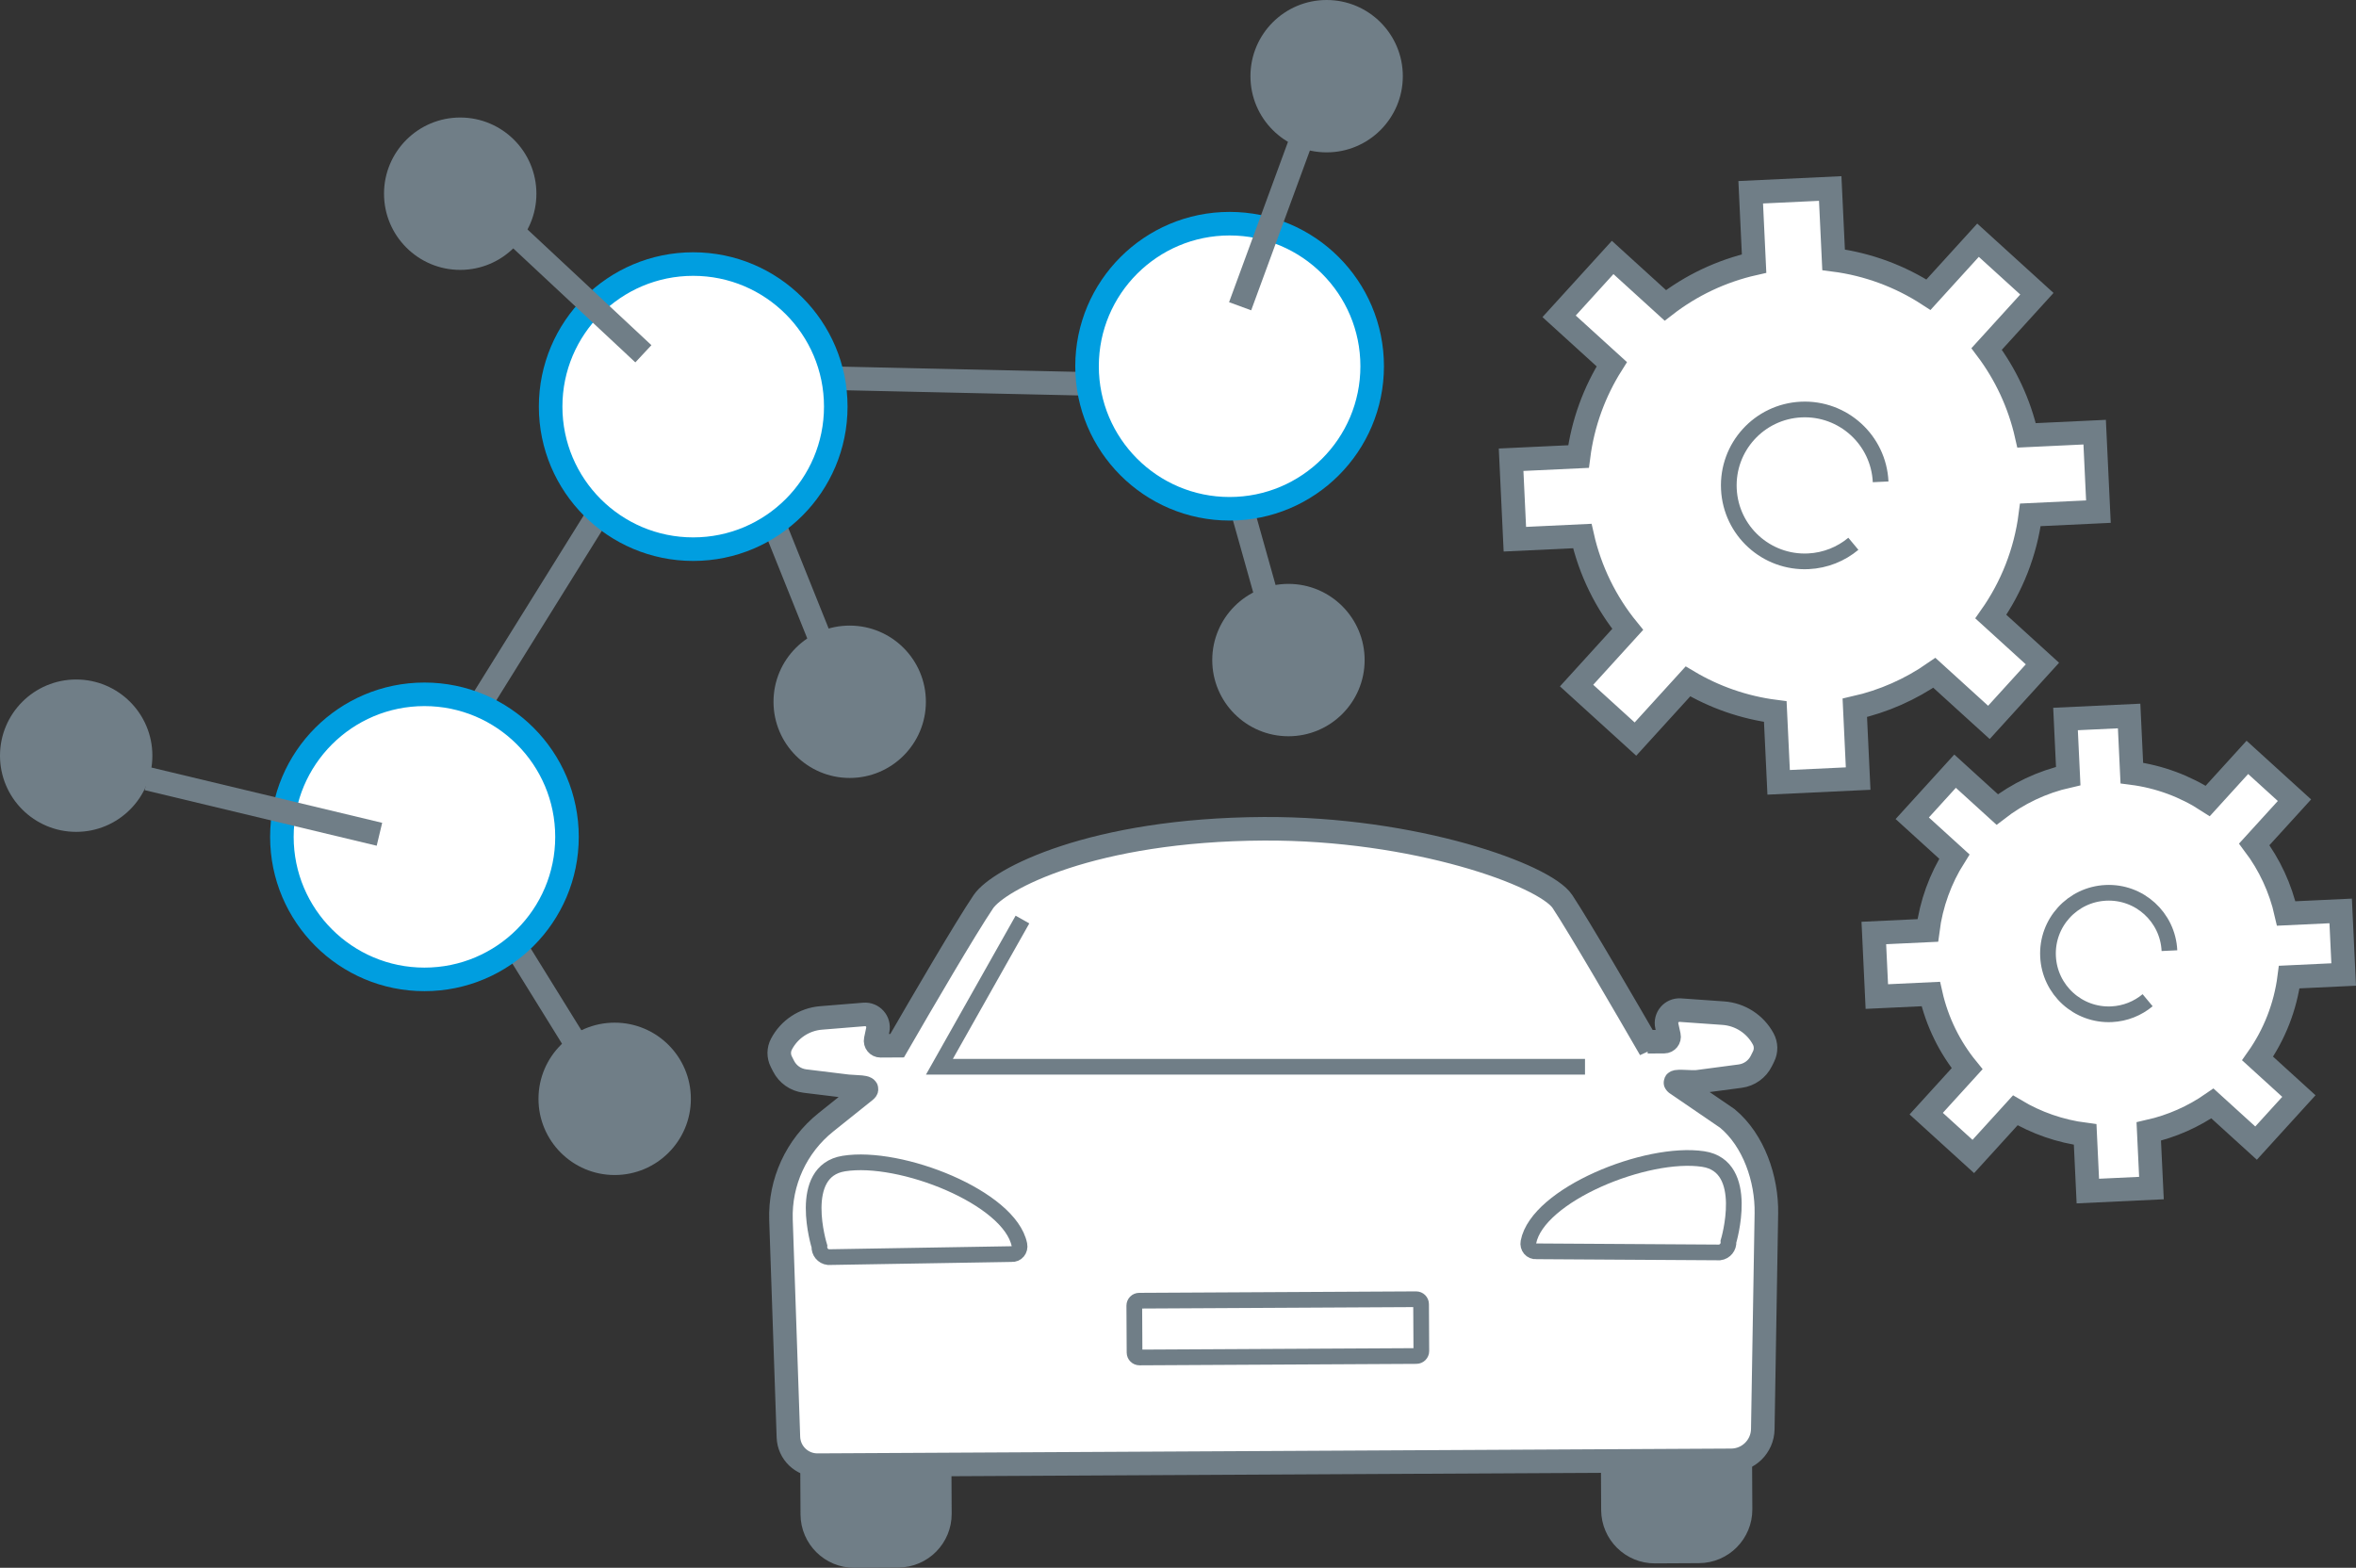 <?xml version="1.0" encoding="utf-8"?>
<!-- Generator: Adobe Illustrator 12.0.0, SVG Export Plug-In . SVG Version: 6.00 Build 51448)  -->
<!DOCTYPE svg PUBLIC "-//W3C//DTD SVG 1.1//EN" "http://www.w3.org/Graphics/SVG/1.1/DTD/svg11.dtd">
<svg  version="1.1" id="Ebene_1" xmlns="http://www.w3.org/2000/svg" xmlns:xlink="http://www.w3.org/1999/xlink" width="150.039" height="99.852"
	 viewBox="0 0 150.039 99.852" overflow="visible" enable-background="new 0 0 150.039 99.852" xml:space="preserve">
<rect x="0" y="0" width="150.039" height="99.852" fill="#333333" stroke="none"/>
<g>
	<g>
		<circle fill="#707E87" cx="82.053" cy="42.04" r="4.852"/>
		<line fill="none" stroke="#707E87" stroke-width="1.5" stroke-miterlimit="10" x1="80.868" y1="38.729" x2="77.664" y2="27.329"/>
		<circle fill="#707E87" cx="54.112" cy="44.696" r="4.852"/>
		<line fill="none" stroke="#707E87" stroke-width="1.5" stroke-miterlimit="10" x1="52.468" y1="41.286" x2="48.497" y2="31.396"/>
		<circle fill="#707E87" cx="39.145" cy="69.985" r="4.852"/>
		<line fill="none" stroke="#707E87" stroke-width="1.5" stroke-miterlimit="10" x1="36.941" y1="66.907" x2="31.329" y2="57.846"/>
		<line fill="none" stroke="#707E87" stroke-width="1.5" stroke-miterlimit="10" x1="72.341" y1="24.519" x2="50.56" y2="24.035"/>
		<line fill="none" stroke="#707E87" stroke-width="1.5" stroke-miterlimit="10" x1="39.912" y1="29.843" x2="29.733" y2="46.197"/>
		<circle fill="#FFFFFF" stroke="#009EE0" stroke-width="1.5" stroke-miterlimit="10" cx="44.146" cy="25.897" r="9.079"/>
		<circle fill="#FFFFFF" stroke="#009EE0" stroke-width="1.5" stroke-miterlimit="10" cx="27.03" cy="53.299" r="9.078"/>
		<circle fill="#FFFFFF" stroke="#009EE0" stroke-width="1.5" stroke-miterlimit="10" cx="78.306" cy="23.325" r="9.079"/>
		<circle fill="#707E87" cx="84.485" cy="4.852" r="4.852"/>
		<circle fill="#707E87" cx="29.308" cy="12.337" r="4.852"/>
		<line fill="none" stroke="#707E87" stroke-width="1.5" stroke-miterlimit="10" x1="29.868" y1="12.164" x2="40.973" y2="22.532"/>
		<circle fill="#707E87" cx="4.852" cy="48.129" r="4.852"/>
		<line fill="none" stroke="#707E87" stroke-width="1.5" stroke-miterlimit="10" x1="9.389" y1="49.595" x2="24.164" y2="53.135"/>
		<line fill="none" stroke="#707E87" stroke-width="1.5" stroke-miterlimit="10" x1="84.188" y1="5.317" x2="78.976" y2="19.505"/>
	</g>
	<path fill="#FFFFFF" stroke="#707E87" stroke-width="1.5" stroke-miterlimit="10" d="M133.635,32.586l-0.239-5.062l-4.335,0.205
		c-0.459-2.034-1.338-3.899-2.544-5.503l3.2-3.518l-3.749-3.409l-3.156,3.47c-1.788-1.162-3.841-1.939-6.042-2.221l-0.215-4.542
		l-5.063,0.239l0.215,4.542c-2.1,0.474-4.017,1.396-5.653,2.662l-3.354-3.052l-3.41,3.749l3.354,3.05
		c-1.104,1.75-1.843,3.747-2.117,5.882l-4.294,0.202l0.239,5.062l4.294-0.203c0.502,2.225,1.508,4.248,2.892,5.946l-3.255,3.579
		l3.748,3.408l3.343-3.673c1.673,0.997,3.558,1.664,5.563,1.921l0.214,4.506l5.063-0.239l-0.213-4.506
		c1.854-0.418,3.564-1.186,5.066-2.23l3.474,3.158l3.409-3.748l-3.286-2.99c1.328-1.886,2.212-4.097,2.518-6.48L133.635,32.586z"/>
	<path fill="#FFFFFF" stroke="#707E87" stroke-miterlimit="10" d="M118.029,34.634c-0.781,0.651-1.773,1.063-2.867,1.115
		c-2.671,0.126-4.935-1.936-5.061-4.604c-0.126-2.668,1.933-4.934,4.604-5.061c2.669-0.126,4.934,1.936,5.06,4.604"/>
	<path fill="#FFFFFF" stroke="#707E87" stroke-width="1.5" stroke-miterlimit="10" d="M149.254,62.066l-0.191-4.049l-3.468,0.163
		c-0.367-1.627-1.07-3.119-2.036-4.402l2.562-2.813l-3-2.728l-2.524,2.775c-1.431-0.93-3.073-1.551-4.834-1.776l-0.172-3.634
		l-4.05,0.191l0.172,3.634c-1.681,0.379-3.214,1.117-4.522,2.13l-2.684-2.441l-2.728,2.999l2.683,2.44
		c-0.884,1.399-1.475,2.997-1.693,4.705l-3.436,0.162l0.191,4.049l3.436-0.162c0.401,1.779,1.206,3.398,2.313,4.757l-2.604,2.862
		l2.999,2.728l2.674-2.938c1.338,0.798,2.846,1.331,4.45,1.537l0.17,3.604l4.051-0.191l-0.171-3.604
		c1.483-0.335,2.852-0.949,4.054-1.785l2.779,2.526l2.727-2.997l-2.629-2.393c1.063-1.509,1.77-3.278,2.015-5.185L149.254,62.066z"
		/>
	<path fill="#FFFFFF" stroke="#707E87" stroke-miterlimit="10" d="M136.769,63.704c-0.625,0.521-1.418,0.851-2.294,0.893
		c-2.136,0.101-3.947-1.549-4.048-3.684c-0.102-2.135,1.546-3.947,3.683-4.048c2.135-0.102,3.946,1.548,4.048,3.683"/>
	<g>
		<path fill="#707E87" stroke="#707E87" stroke-miterlimit="10" d="M57.207,99.337l-2.797,0.015c-1.609,0.008-2.921-1.29-2.93-2.899
			l-0.057-10.68c-0.008-1.61,1.29-2.922,2.899-2.931l2.797-0.015c1.61-0.008,2.922,1.29,2.931,2.899l0.056,10.68
			C60.115,98.017,58.817,99.328,57.207,99.337z"/>
		<path fill="#707E87" stroke="#707E87" stroke-miterlimit="10" d="M108.196,99.057l-2.797,0.015
			c-1.61,0.009-2.922-1.289-2.931-2.899l-0.056-10.68c-0.009-1.609,1.289-2.921,2.899-2.93l2.797-0.015
			c1.609-0.009,2.922,1.289,2.93,2.899l0.057,10.68C111.103,97.736,109.805,99.049,108.196,99.057z"/>
		<path fill="#FFFFFF" stroke="#707E87" stroke-width="1.5" stroke-miterlimit="10" d="M110.005,71.234l-3.27-2.236
			c-0.269-0.223,0.954-0.043,1.378-0.1l2.709-0.359c0.582-0.077,1.088-0.439,1.348-0.967l0.14-0.283
			c0.175-0.354,0.168-0.77-0.02-1.117c-0.51-0.947-1.47-1.567-2.543-1.644l-2.737-0.193c-0.549-0.038-0.98,0.462-0.862,0.999
			l0.138,0.627c0.044,0.195-0.104,0.381-0.305,0.382l-1.056,0.005l0.168,0.479c-1.51-2.614-4.51-7.776-5.593-9.41
			c-1.114-1.681-9.396-4.683-19.026-4.632c-10.906,0.058-16.882,3.205-17.854,4.65c-1.166,1.733-3.855,6.34-5.488,9.165l0,0
			l-1.056,0.006c-0.2,0.001-0.351-0.183-0.31-0.379l0.132-0.629c0.112-0.538-0.324-1.033-0.872-0.988l-2.736,0.222
			c-1.072,0.087-2.025,0.717-2.525,1.67c-0.184,0.35-0.187,0.766-0.008,1.117L49.9,67.9c0.266,0.524,0.774,0.881,1.358,0.952
			l2.712,0.331c0.425,0.052,1.49,0.006,1.149,0.278l-2.521,2.017c-1.884,1.505-2.944,3.812-2.862,6.222l0.473,13.83
			c0.034,1,0.857,1.792,1.858,1.786l58.185-0.306c1.098-0.006,1.99-0.888,2.009-1.986l0.229-13.744
			C112.526,75.093,111.688,72.632,110.005,71.234z"/>
		<path fill="#FFFFFF" stroke="#707E87" stroke-miterlimit="10" d="M108.467,73.819c3.053,0.461,1.608,5.254,1.608,5.254
			c0.03,0.346-0.219,0.653-0.563,0.695l-11.672-0.072c-0.327,0.031-0.565-0.267-0.503-0.59
			C97.917,76.093,104.858,73.274,108.467,73.819z"/>
		<path fill="#FFFFFF" stroke="#707E87" stroke-miterlimit="10" d="M53.736,74.107c-3.048,0.493-1.553,5.271-1.553,5.271
			c-0.026,0.346,0.226,0.65,0.57,0.689l11.67-0.195c0.327,0.027,0.563-0.272,0.497-0.595C64.308,76.27,57.339,73.524,53.736,74.107z
			"/>
		<path fill="#FFFFFF" stroke="#707E87" stroke-miterlimit="10" d="M90.202,86.364l-17.634,0.093
			c-0.174,0.001-0.315-0.14-0.316-0.313l-0.016-2.987c-0.001-0.174,0.139-0.315,0.313-0.316l17.635-0.093
			c0.174-0.001,0.315,0.139,0.316,0.313l0.016,2.988C90.516,86.222,90.375,86.363,90.202,86.364z"/>
		<polyline fill="#FFFFFF" stroke="#707E87" stroke-miterlimit="10" points="65.114,58.566 59.825,67.943 100.939,67.943 		"/>
	</g>
</g>
</svg>
